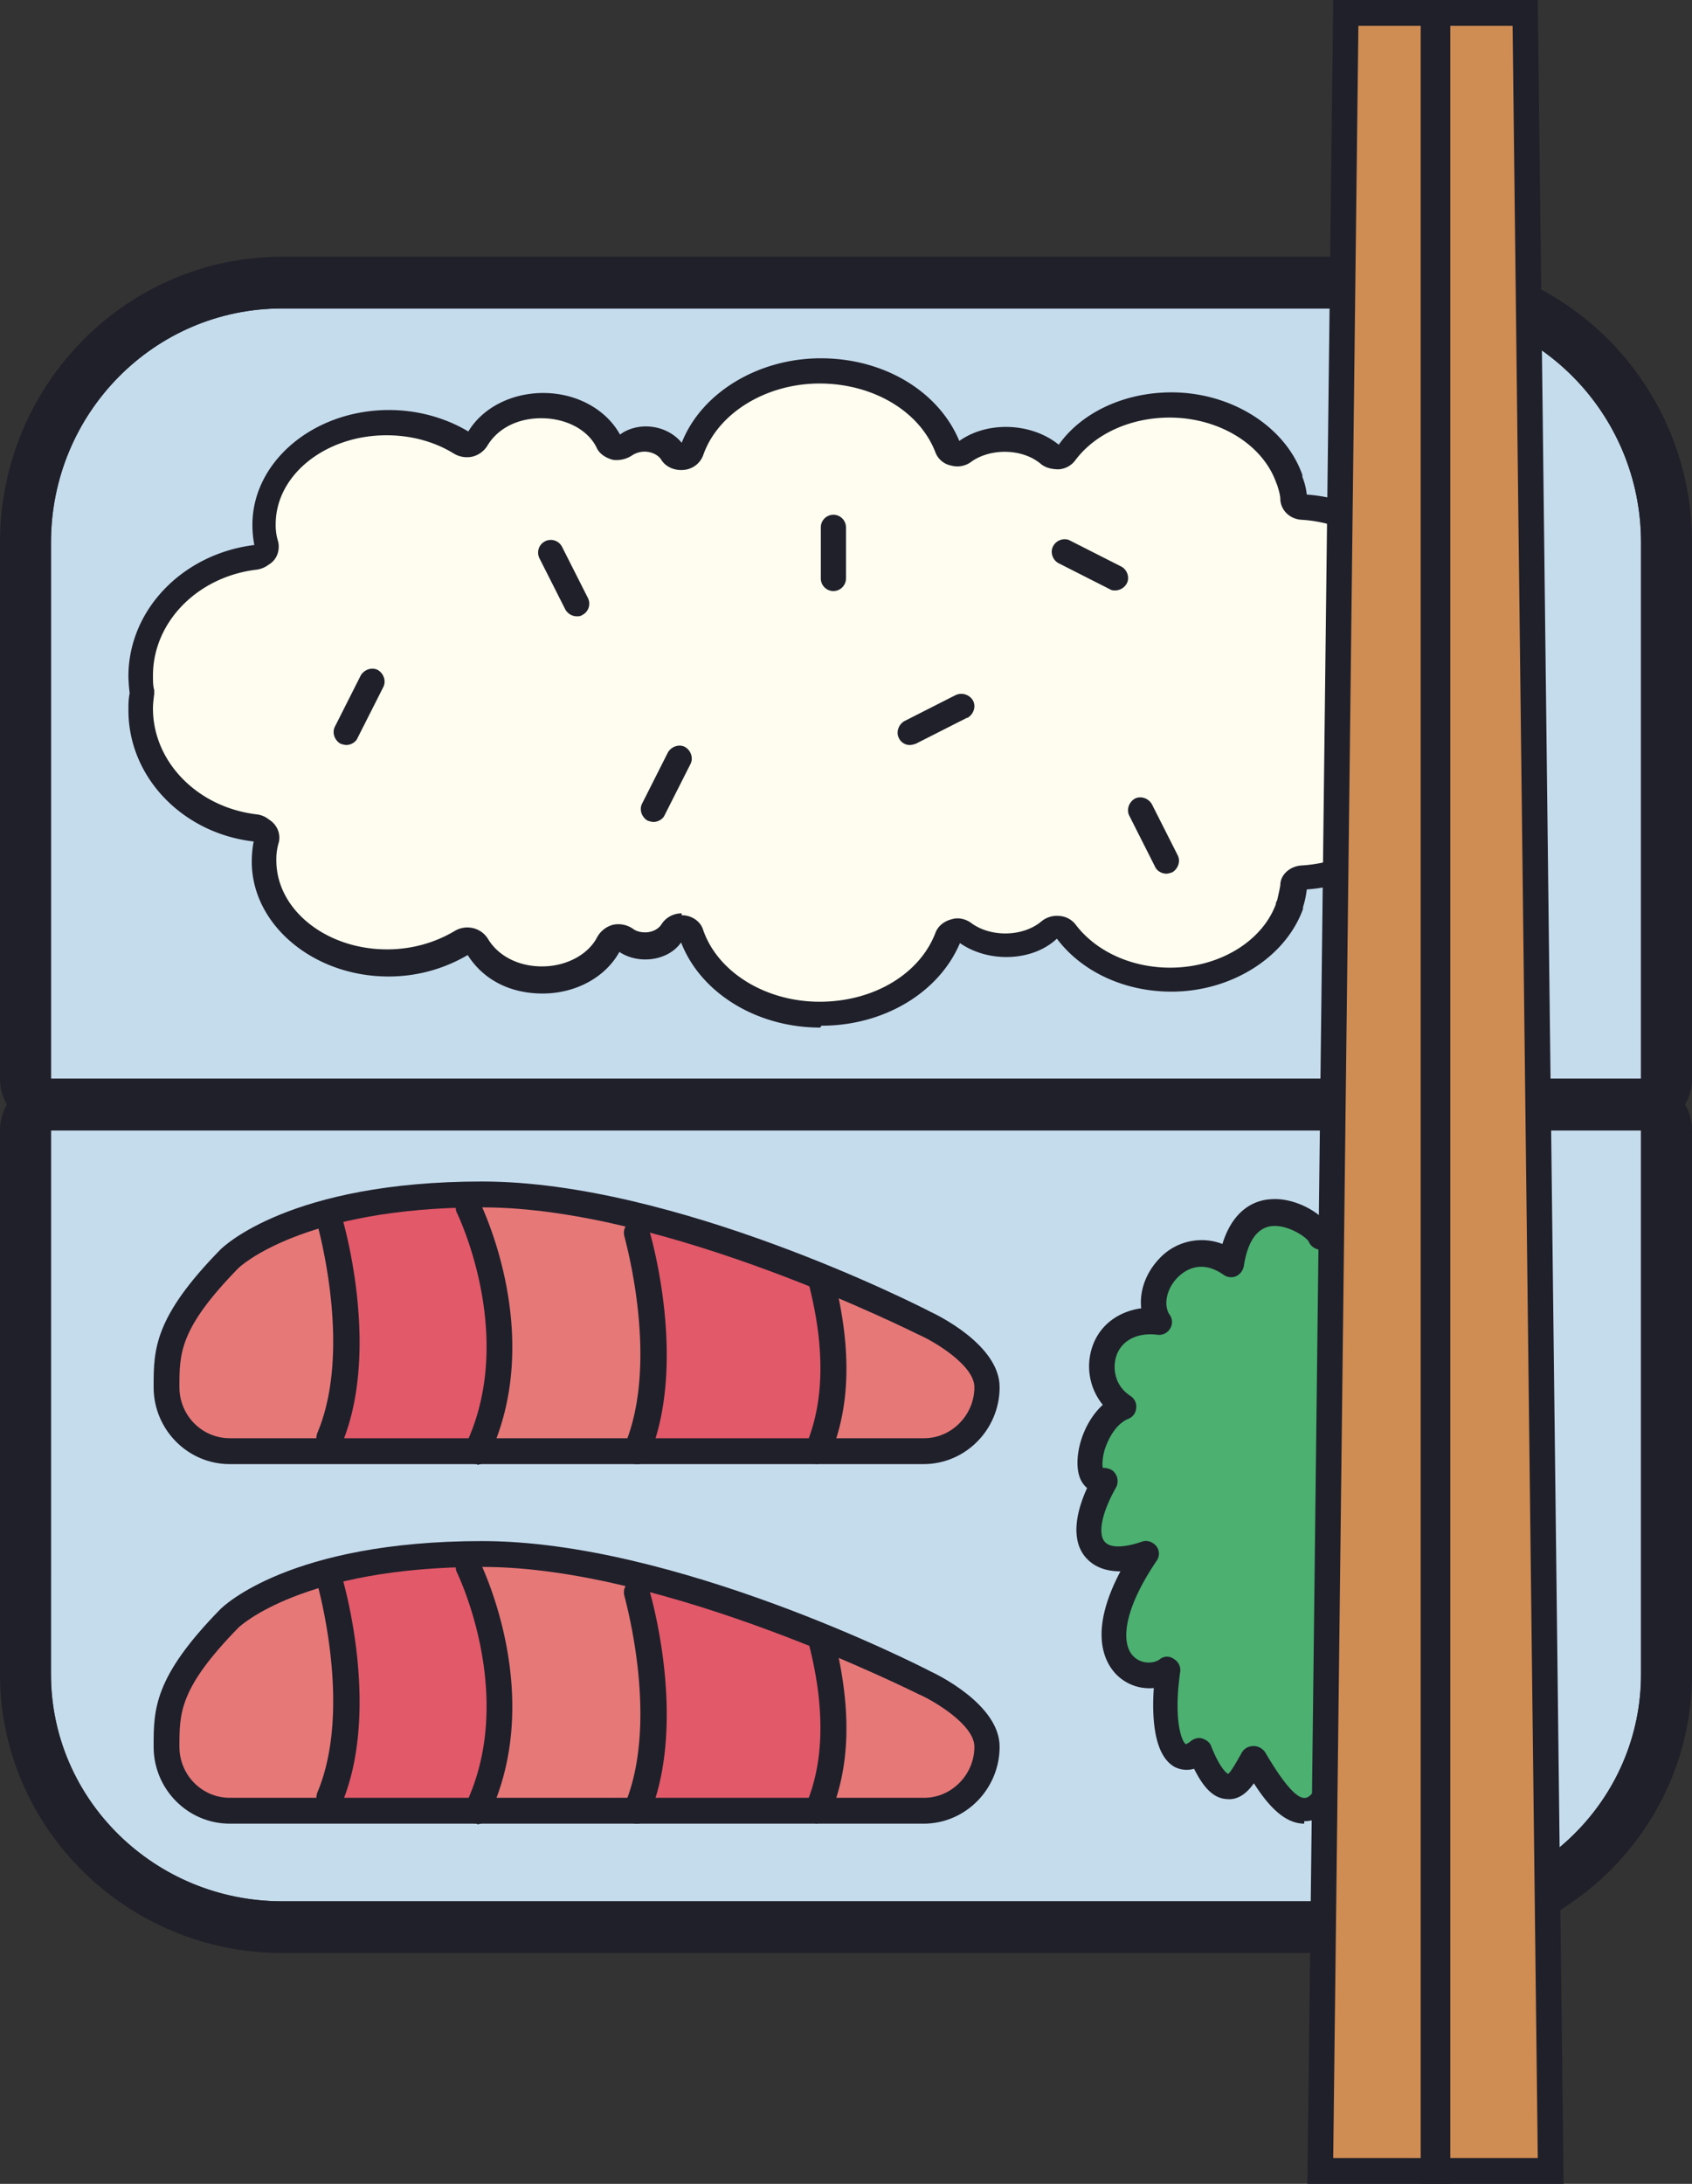 <svg xmlns="http://www.w3.org/2000/svg" width="62" height="80" fill="none"><rect width="100%" height="100%" fill="#333333" stroke="none"/><g clip-path="url(#a)"><path fill="#C5DCED" d="M10.333 11.3h41.334c4.659 0 8.465 3.836 8.465 8.573v19.642H1.868V19.873c0-4.737 3.783-8.573 8.465-8.573M1.868 41.41h58.264v19.919c0 4.598-3.783 8.319-8.465 8.319H10.332c-4.659 0-8.465-3.72-8.465-8.32z"/><path fill="#1F202A" d="M51.667 11.3c4.659 0 8.465 3.836 8.465 8.573v19.642H1.868V19.873c0-4.737 3.783-8.573 8.465-8.573zm8.465 30.11v19.919c0 4.598-3.783 8.319-8.465 8.319H10.333c-4.659 0-8.465-3.72-8.465-8.32V41.41zM51.667 9.405H10.333C4.636 9.405 0 14.096 0 19.873v19.642c0 .346.092.67.254.947-.162.277-.254.601-.254.948v19.919c0 5.615 4.636 10.214 10.333 10.214h41.334C57.364 71.543 62 66.967 62 61.329v-19.92c0-.346-.092-.67-.254-.947.162-.277.254-.6.254-.947V19.873c0-5.777-4.636-10.468-10.333-10.468"/><path fill="#FEFDEF" d="M54.942 25.35c-.046-1.503-1.153-2.797-2.837-3.351a.36.36 0 0 1-.23-.254c-.347-1.71-2.03-3.004-4.13-3.12-.184 0-.345-.139-.345-.277 0-.231-.07-.462-.139-.693v-.047c-.553-1.571-2.306-2.726-4.36-2.726-1.568 0-2.998.647-3.828 1.756a.33.33 0 0 1-.277.138c-.115 0-.23-.023-.3-.092-.807-.693-2.214-.74-3.114-.092a.45.45 0 0 1-.345.069c-.139-.023-.231-.116-.254-.208-.646-1.687-2.537-2.82-4.683-2.82s-4.128 1.202-4.705 2.936c-.046.115-.184.207-.323.23-.161 0-.3-.046-.369-.161-.207-.324-.576-.509-.992-.509-.346 0-.576.116-.738.231a.43.43 0 0 1-.346.07.36.36 0 0 1-.253-.185c-.416-.832-1.361-1.363-2.445-1.363s-1.938.485-2.376 1.248c-.046.092-.139.138-.254.161-.115 0-.23 0-.323-.046-.784-.485-1.73-.74-2.698-.74-2.491 0-4.521 1.664-4.521 3.744 0 .254.023.508.092.763.023.138-.046.254-.184.323-.07.046-.139.093-.231.116-2.399.277-4.221 2.149-4.221 4.344 0 .208.023.416.046.624-.023.208-.046.416-.046.624 0 2.195 1.799 4.067 4.22 4.344.093 0 .185.046.232.116.138.069.207.208.184.323-.07.254-.092.508-.092.763 0 2.056 2.03 3.743 4.52 3.743.992 0 1.915-.254 2.7-.74.091-.045.207-.069.322-.045a.4.4 0 0 1 .254.161c.438.786 1.36 1.248 2.376 1.248 1.084 0 2.03-.531 2.445-1.363a.36.36 0 0 1 .253-.185c.116 0 .231 0 .346.07.139.115.392.23.738.23.416 0 .808-.185.992-.508a.36.36 0 0 1 .37-.162c.16 0 .276.116.322.231.6 1.733 2.537 2.935 4.706 2.935 2.168 0 4.036-1.132 4.682-2.82a.39.39 0 0 1 .254-.207.45.45 0 0 1 .346.07c.9.646 2.306.6 3.113-.093.093-.07.208-.116.3-.093.093.023.208.07.277.139.83 1.11 2.26 1.756 3.829 1.756 2.053 0 3.806-1.155 4.36-2.727v-.046q.103-.346.138-.693c0-.162.161-.277.346-.277 2.099-.116 3.782-1.41 4.128-3.12 0-.116.116-.208.231-.254 1.684-.555 2.79-1.872 2.837-3.35v-.139"/><path fill="#1F202A" d="M30.055 37.643c-2.33 0-4.383-1.271-5.098-3.12-.254.37-.738.624-1.315.624-.438 0-.784-.161-.945-.277-.508.924-1.592 1.525-2.814 1.525-1.223 0-2.192-.531-2.745-1.41a5.7 5.7 0 0 1-2.906.786c-2.745 0-5.006-1.895-5.006-4.205 0-.255.023-.509.07-.74-2.607-.3-4.59-2.357-4.59-4.806 0-.208 0-.416.046-.624a6 6 0 0 1-.046-.624c0-2.426 1.983-4.483 4.613-4.807a4 4 0 0 1-.07-.74c0-2.31 2.238-4.205 5.006-4.205 1.038 0 2.053.277 2.906.786.53-.878 1.591-1.41 2.745-1.41 1.222 0 2.306.601 2.814 1.525.138-.115.484-.3.945-.3.53 0 1.015.231 1.315.6.715-1.825 2.791-3.096 5.098-3.096s4.313 1.202 5.074 3.028c1.038-.74 2.652-.67 3.644.138.83-1.178 2.4-1.918 4.13-1.918 2.19 0 4.174 1.248 4.797 3.027v.07c.092.23.138.439.161.647 2.237.162 4.06 1.548 4.475 3.397 1.66.554 2.814 1.825 3.044 3.304h.047v.578l-.047.462c-.23 1.479-1.383 2.75-3.044 3.327-.438 1.872-2.238 3.236-4.475 3.397-.023.208-.07.44-.138.647v.07c-.646 1.779-2.63 3.027-4.82 3.027-1.708 0-3.276-.717-4.199-1.941-.876.832-2.49.901-3.552.162-.761 1.802-2.768 3.027-5.074 3.027zM24.98 33.53h.07c.322.023.622.23.714.531.53 1.548 2.284 2.635 4.268 2.635s3.667-1.017 4.244-2.52c.092-.253.322-.438.622-.508.23-.069.508 0 .715.162.715.509 1.869.485 2.538-.07a.9.9 0 0 1 .668-.207.82.82 0 0 1 .6.323c.738.97 2.03 1.572 3.46 1.572 1.776 0 3.367-.948 3.875-2.334v-.046l.046-.093c.046-.208.092-.393.115-.554 0-.37.346-.694.785-.717 1.891-.115 3.413-1.248 3.69-2.75.023-.254.23-.485.53-.6 1.523-.509 2.492-1.618 2.538-2.935v-.093c-.046-1.317-1.015-2.426-2.514-2.934-.3-.116-.508-.347-.554-.624-.3-1.48-1.822-2.611-3.69-2.727-.439-.023-.762-.347-.785-.74 0-.138-.046-.323-.115-.53l-.046-.117c-.508-1.386-2.099-2.357-3.898-2.357-1.407 0-2.722.578-3.46 1.572a.82.82 0 0 1-.6.323c-.23 0-.484-.046-.669-.208-.669-.554-1.822-.577-2.537-.069a.84.84 0 0 1-.738.139.77.77 0 0 1-.576-.485c-.577-1.503-2.284-2.52-4.245-2.52-1.96 0-3.736 1.087-4.267 2.635a.83.83 0 0 1-.738.531c-.323.024-.646-.115-.807-.392-.115-.162-.346-.278-.6-.278a.83.83 0 0 0-.461.139 1.03 1.03 0 0 1-.692.162c-.277-.07-.508-.231-.6-.44-.323-.67-1.13-1.085-2.03-1.085s-1.614.393-1.983 1.016a.9.9 0 0 1-.554.393.93.93 0 0 1-.669-.115c-.715-.44-1.568-.67-2.468-.67-2.237 0-4.06 1.455-4.06 3.258a2 2 0 0 0 .093.647c.07.346-.069.67-.346.832a.94.94 0 0 1-.438.185c-2.168.254-3.806 1.918-3.806 3.882 0 .185 0 .37.046.531v.139c-.023.185-.046.37-.046.531 0 1.965 1.638 3.628 3.806 3.883a.85.85 0 0 1 .438.184c.3.185.438.509.37.832a2.1 2.1 0 0 0-.093.67c0 1.803 1.822 3.259 4.06 3.259.876 0 1.73-.231 2.468-.67a.9.9 0 0 1 .645-.116.88.88 0 0 1 .577.393c.369.624 1.107 1.017 1.984 1.017.9 0 1.706-.44 2.03-1.087a.94.94 0 0 1 .576-.439.94.94 0 0 1 .715.139c.092.07.23.139.461.139.254 0 .485-.116.6-.3a.86.86 0 0 1 .738-.394zm27.356-4.414v.023z"/><path fill="#1F202A" d="M20.713 22.322a.49.49 0 0 0 .415.255c.069 0 .138 0 .207-.047a.464.464 0 0 0 .208-.624l-.946-1.871a.464.464 0 1 0-.83.416z"/><path fill="#4BB070" d="M48.391 45.384c-.161-.554-2.79-2.126-3.275.994-1.8-1.271-3.437.993-2.63 2.126-2.121-.277-2.79 2.126-1.314 3.096-1.315.555-1.638 2.958-.646 2.68-1.153 1.988-.646 3.398 1.476 2.681-2.63 3.952-.161 4.945.807 4.23-.322 2.264.162 3.812 1.154 2.957.992 2.403 1.637.855 1.96.277.646 1.133 1.96 3.235 2.953.693 1.153 1.549 1.153-22.299-.508-19.757z"/><path fill="#1F202A" d="M47.792 66.805c-.715 0-1.315-.647-1.846-1.479-.23.324-.553.624-.992.578-.46-.023-.83-.37-1.199-1.11a.97.97 0 0 1-.715-.068c-.784-.44-.83-1.895-.761-2.889a1.7 1.7 0 0 1-1.361-.485c-.392-.393-1.084-1.48.138-3.79-.668 0-1.06-.254-1.291-.531-.462-.555-.416-1.456.069-2.52a.94.94 0 0 1-.277-.415c-.23-.67.07-1.918.853-2.634a2.23 2.23 0 0 1-.368-2.173c.276-.762.945-1.247 1.776-1.363-.07-.624.161-1.294.668-1.826a2.12 2.12 0 0 1 2.307-.531c.415-1.34 1.269-1.618 1.8-1.64.691-.047 1.452.3 1.89.716.139-.023.231 0 .3 0 .416.115 1.084.3 1.315 7.833.046 1.294.346 12.571-.923 13.08-.346.739-.784 1.109-1.291 1.155h-.093zm-1.846-2.842c.162 0 .323.092.415.231.83 1.41 1.246 1.71 1.477 1.664.138 0 .392-.254.645-.901a.52.52 0 0 1 .323-.3c.715-2.265.508-16.662-.253-18.88-.07 0-.139.023-.208 0a.49.49 0 0 1-.392-.3c-.115-.185-.807-.647-1.407-.555q-.761.138-.969 1.456a.51.51 0 0 1-.277.37.47.47 0 0 1-.46-.047c-.854-.6-1.454-.138-1.685.093-.415.416-.53 1.017-.3 1.363a.455.455 0 0 1 .024.509.47.47 0 0 1-.462.23c-.715-.092-1.291.185-1.499.74-.161.462-.092 1.11.507 1.502.139.093.231.254.208.44a.45.45 0 0 1-.277.392c-.461.185-.738.716-.876 1.132-.092.324-.092.555-.07.67.162 0 .347.047.439.185a.49.49 0 0 1 .046.532c-.577 1.017-.646 1.733-.415 1.987.184.231.692.231 1.36 0 .185-.07.393 0 .531.162a.45.45 0 0 1 0 .554c-1.292 1.918-1.269 3.074-.83 3.49.277.277.738.277.969.092a.415.415 0 0 1 .507 0 .47.47 0 0 1 .23.462c-.253 1.757.047 2.565.208 2.658 0 0 .07-.023.185-.116.115-.092.276-.139.415-.092.138.046.277.138.323.277.369.924.623 1.017.623 1.017.092-.047.323-.462.415-.624l.092-.162a.48.48 0 0 1 .415-.231zM12.478 27.244s.139.047.208.047c.161 0 .346-.093.415-.255l.946-1.871c.115-.231 0-.509-.208-.624-.23-.116-.507 0-.623.208l-.945 1.872c-.116.23 0 .508.207.623M30.539 21.652a.463.463 0 0 0 .46-.462v-1.872a.463.463 0 0 0-.46-.462.463.463 0 0 0-.462.462v1.872c0 .254.208.462.461.462M42.948 31.958s-.138.047-.208.047c-.16 0-.345-.093-.415-.255l-.945-1.871c-.116-.231 0-.509.207-.624.23-.116.508 0 .623.208l.946 1.871c.115.232 0 .509-.208.624M23.734 30.064s.139.046.208.046c.161 0 .346-.093.415-.255l.946-1.871c.115-.231 0-.509-.208-.624-.23-.116-.507 0-.623.208l-.945 1.872c-.116.23 0 .508.207.624"/><path fill="#CF8C53" d="M55.888.462h-3.345v79.053h4.29z"/><path fill="#CF8C53" d="M48.368 79.515h4.29V.462h-3.344z"/><path fill="#1F202A" d="M57.295 80h-5.236V0h4.29zm-4.29-.947h3.344L55.426.947h-2.422z"/><path fill="#1F202A" d="M53.143 80h-5.236l.946-80h4.29zm-4.29-.947h3.344V.947h-2.422zM35.428 26.297l-1.868.947s-.138.047-.208.047a.44.44 0 0 1-.415-.255c-.115-.23 0-.508.208-.623l1.868-.948a.495.495 0 0 1 .646.208c.115.231 0 .508-.208.624zM41.287 21.375a.49.49 0 0 1-.415.254c-.069 0-.138 0-.207-.046l-1.869-.948c-.23-.115-.323-.416-.207-.623.115-.232.415-.324.623-.209l1.868.948c.23.115.323.416.207.624"/><path fill="#E67878" d="M36.167 50.815c0-1.294-2.307-2.357-2.307-2.357s-9.25-4.715-16.192-4.715-9.25 2.358-9.25 2.358c-2.306 2.357-2.306 3.396-2.306 4.714 0 1.294 1.038 2.357 2.307 2.357H33.86c1.292 0 2.307-1.063 2.307-2.357m0 13.171c0-1.294-2.307-2.357-2.307-2.357s-9.25-4.714-16.192-4.714-9.25 2.357-9.25 2.357c-2.306 2.357-2.306 3.397-2.306 4.714 0 1.294 1.038 2.357 2.307 2.357H33.86c1.292 0 2.307-1.063 2.307-2.357"/><path fill="#E25969" d="M17.207 53.172h-5.028c1.245-4.23 0-8.943 0-8.943l5.028-.462s2.514 4.228 0 9.405M29.478 53.172H23.48c1.5-4.23 0-8.481 0-8.481l6.505 1.872s1.5 3.766-.508 6.585zM29.478 66.343H23.48c1.5-4.229 0-8.48 0-8.48l6.505 1.871s1.5 3.767-.508 6.586zM17.207 66.343h-5.028c1.245-4.229 0-8.943 0-8.943l5.028-.462s2.514 4.229 0 9.405"/><path fill="#1F202A" d="M33.86 66.805H8.42c-1.546 0-2.791-1.27-2.791-2.819 0-1.363 0-2.542 2.445-5.037.092-.093 2.537-2.496 9.595-2.496s16.008 4.552 16.4 4.76c.253.116 2.56 1.225 2.56 2.773s-1.246 2.82-2.791 2.82zM17.668 57.4c-6.597 0-8.903 2.196-8.926 2.219-2.168 2.218-2.168 3.12-2.168 4.367 0 1.04.83 1.872 1.845 1.872H33.86c1.015 0 1.845-.855 1.845-1.872 0-.809-1.499-1.687-2.03-1.918-.115-.046-9.249-4.668-15.984-4.668zm16.192-3.766H8.42c-1.546 0-2.791-1.271-2.791-2.82 0-1.363 0-2.541 2.445-5.037.092-.092 2.537-2.496 9.595-2.496s16.008 4.553 16.4 4.76c.253.116 2.56 1.225 2.56 2.774s-1.246 2.819-2.791 2.819zm-16.192-9.405c-6.597 0-8.903 2.195-8.926 2.218-2.168 2.218-2.168 3.12-2.168 4.368 0 1.04.83 1.871 1.845 1.871H33.86c1.015 0 1.845-.855 1.845-1.871 0-.81-1.499-1.687-2.03-1.918-.115-.047-9.249-4.668-15.984-4.668z"/><path fill="#1F202A" d="M12.063 53.172s-.115 0-.184-.047c-.23-.092-.346-.37-.254-.623 1.315-3.097 0-7.626 0-7.672a.46.46 0 0 1 .323-.578c.254-.07.508.07.577.323.069.208 1.43 4.9 0 8.32-.07.184-.254.277-.439.277zM17.484 53.634s-.139 0-.208-.046c-.23-.116-.323-.393-.23-.624 1.914-3.975-.277-8.481-.3-8.527-.116-.231 0-.509.207-.624.23-.116.507 0 .623.208.092.208 2.422 4.968.323 9.359-.093.161-.254.277-.416.277zM23.32 53.634s-.116 0-.185-.046c-.231-.093-.346-.37-.254-.624 1.315-3.097 0-7.626 0-7.672a.46.46 0 0 1 .323-.578c.254-.07.507.07.576.324.07.208 1.43 4.899 0 8.319-.069.184-.253.277-.438.277zM29.962 53.634s-.115 0-.184-.046c-.23-.093-.346-.37-.254-.624.669-1.549.715-3.513.138-5.824a.476.476 0 0 1 .346-.577.475.475 0 0 1 .577.346c.623 2.52.577 4.668-.184 6.424-.07.185-.254.278-.439.278zM12.063 66.343s-.115 0-.184-.046c-.23-.093-.346-.37-.254-.624 1.315-3.096 0-7.626 0-7.672a.46.46 0 0 1 .323-.578c.254-.069.508.07.577.324.069.208 1.43 4.899 0 8.319-.07.185-.254.277-.439.277zM17.484 66.805s-.139 0-.208-.046c-.23-.115-.323-.393-.23-.624 1.914-3.974-.277-8.48-.3-8.527-.116-.23 0-.508.207-.624.23-.115.507 0 .623.208.092.208 2.422 4.969.323 9.36-.093.16-.254.276-.416.276zM23.32 66.805s-.116 0-.185-.046c-.231-.092-.346-.37-.254-.624 1.315-3.096 0-7.626 0-7.672a.46.46 0 0 1 .323-.577c.254-.07.507.069.576.323.07.208 1.43 4.899 0 8.319-.069.185-.253.277-.438.277zM29.962 66.805s-.115 0-.184-.046c-.23-.092-.346-.37-.254-.624.669-1.548.715-3.512.138-5.823a.476.476 0 0 1 .346-.578.475.475 0 0 1 .577.347c.623 2.519.577 4.668-.184 6.424-.07.185-.254.277-.439.277z"/></g><defs><clipPath id="a"><path fill="#fff" d="M0 0h62v80H0z"/></clipPath></defs></svg>